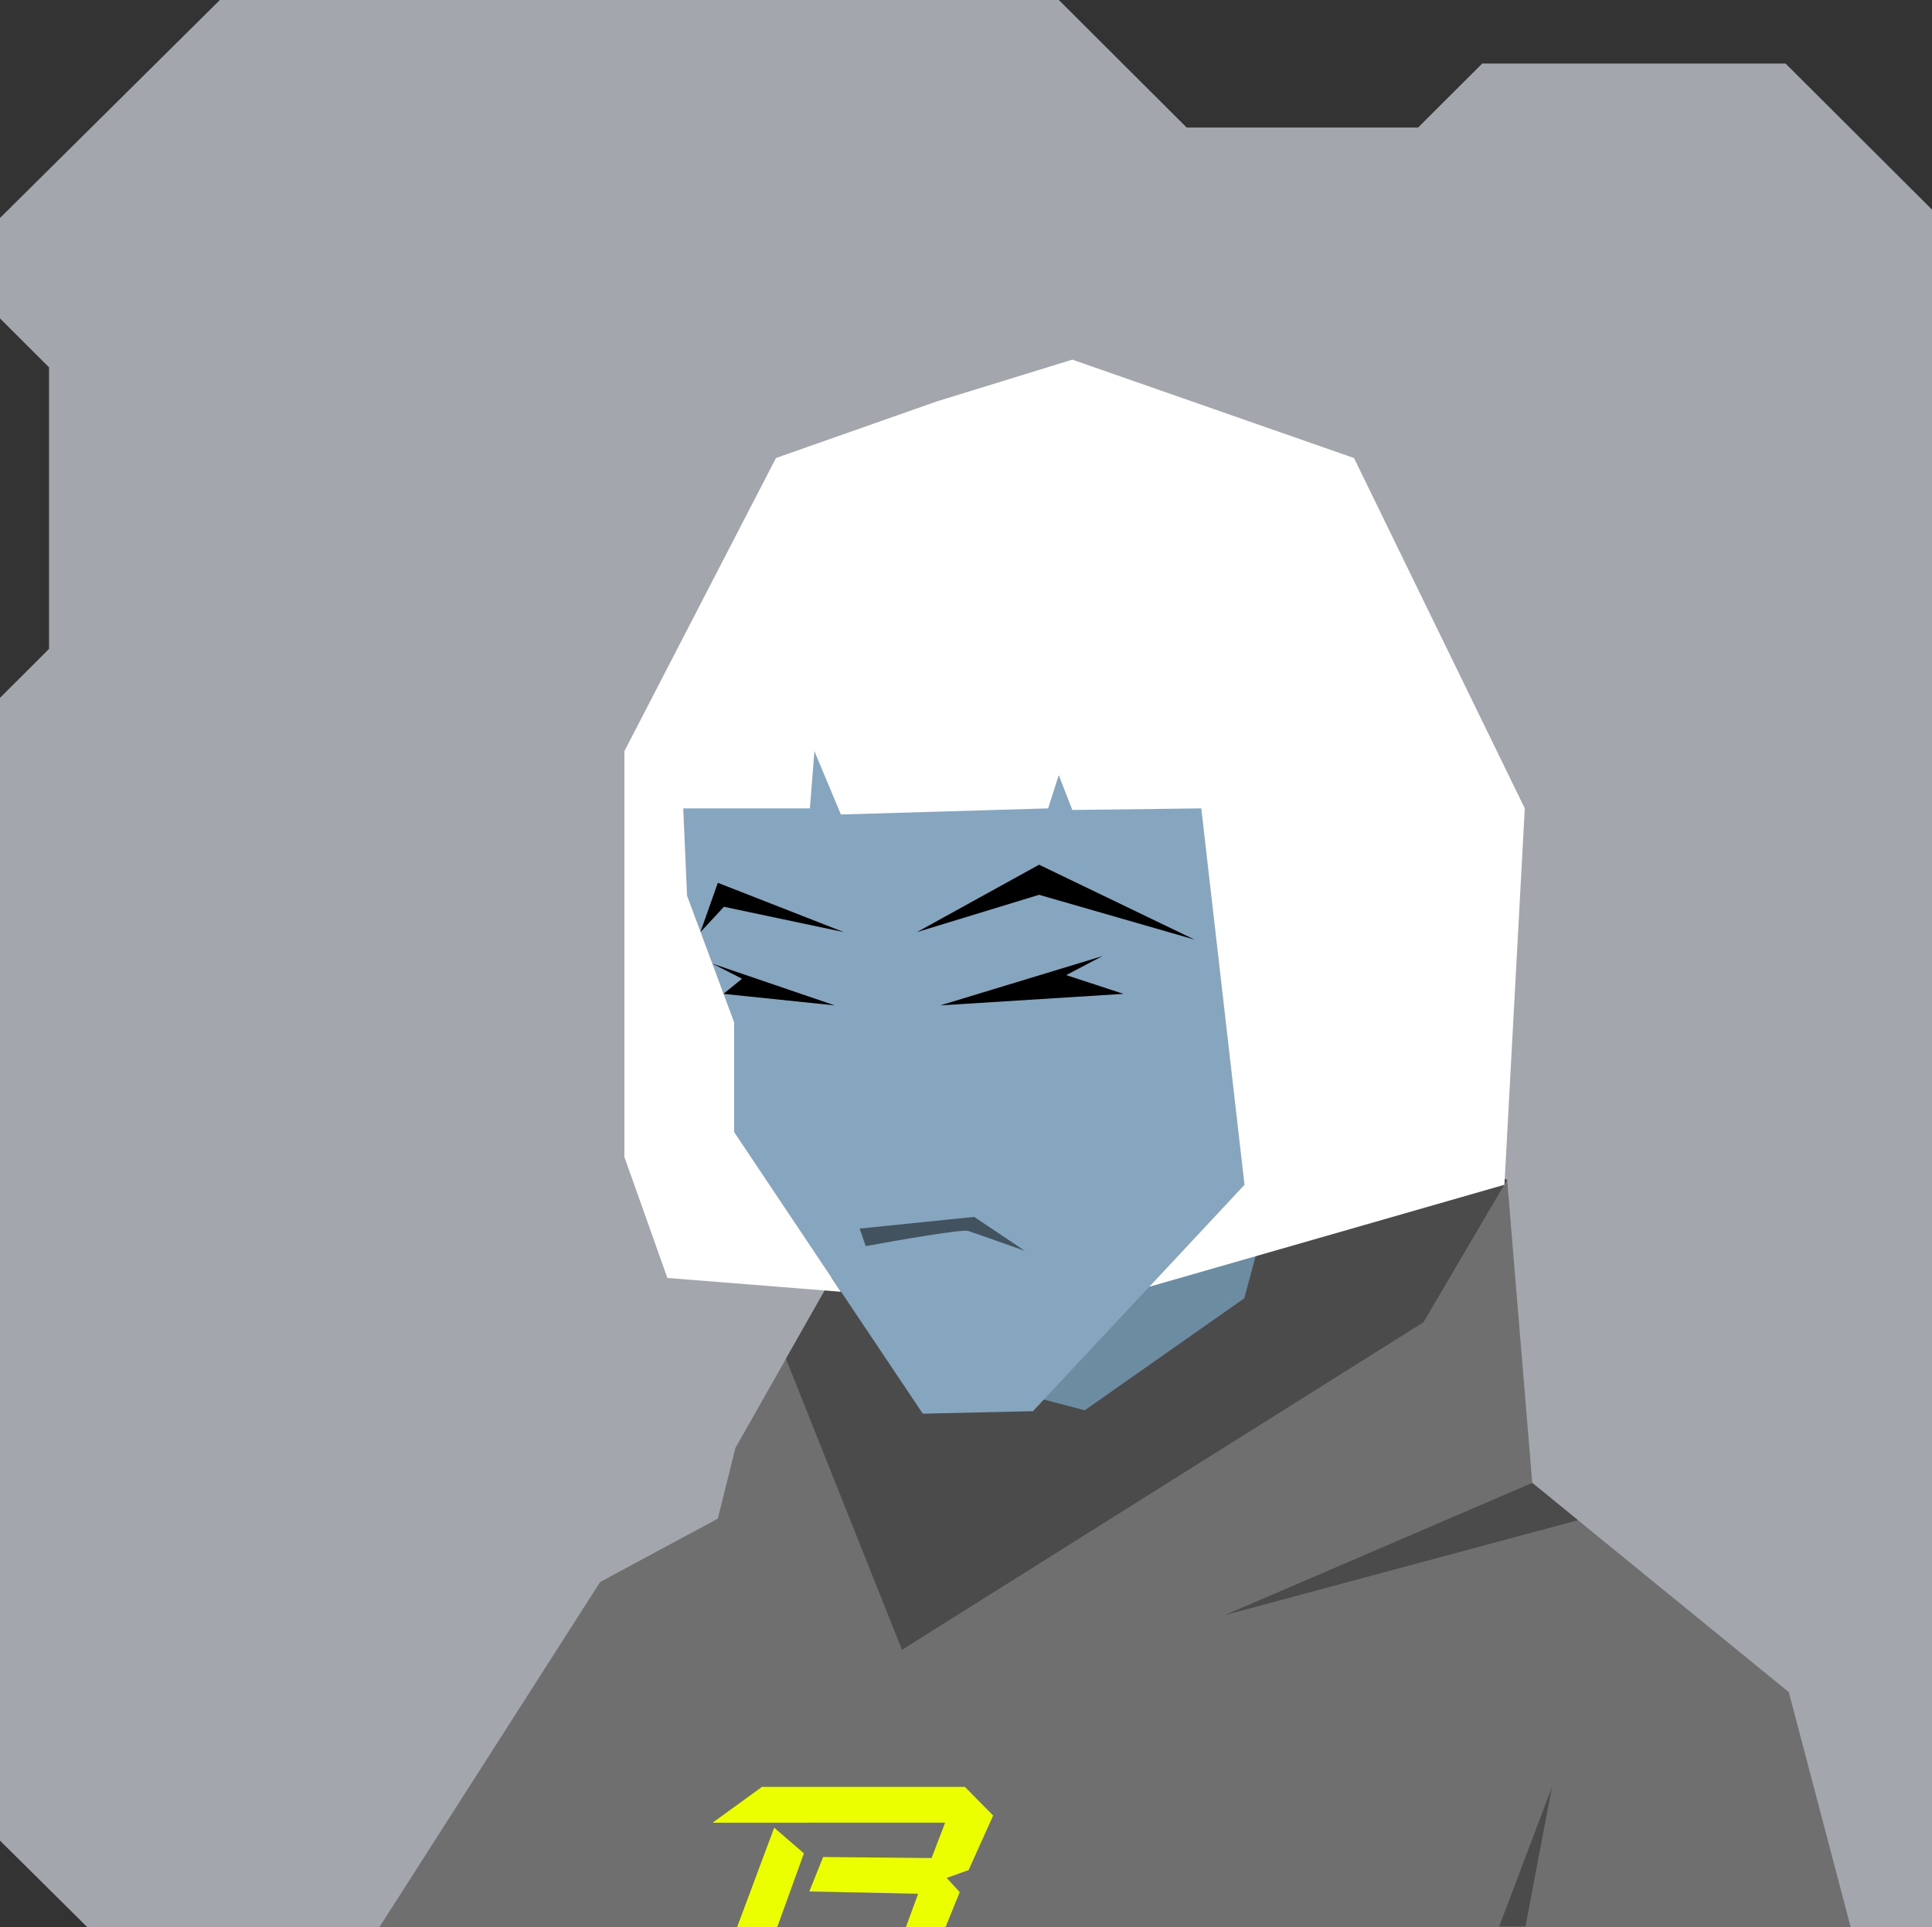 <svg xmlns="http://www.w3.org/2000/svg" width="854" height="852" viewBox="0 0 854 852" fill="none"><rect x="0" y="0" width="854" height="852" fill="#333333" stroke="none"/>    <g id="svgBg"><path d="M97.19 0L0 96.366V140.78L21.683 162.412V286.884L0 308.517V813.759L38.567 852H854V92.669L789.283 28.104H655.177L626.823 56.393H524.558L468.032 0H97.19Z" fill="#A3A6AC" /></g><g id="svgBody"><path d="M179.1 852L246 737.2L450.8 614.4L429.1 563.5L563.3 412.1L578 584.6L784.6 748.3L814.1 852.1L179.1 852Z" fill="#85A6BE" /><path d="M445.4 601.6L428.5 560.5L565 412L573 527.5L554 580L469.3 640.1L445.3 624.1L445.4 601.6Z" fill="#6C8CA2" /><g clip-path="url(#clip0_178_1993)"><path d="M164.2 857.5L265.3 699.4L317.3 671.4L325.1 640.1L370.7 559.7L437.9 612.6L474.5 627.5L551.5 574L579 488.4L666.2 521.6L677.3 655.6L790.7 748.1L819.5 857.5H164.2Z" fill="#6F6F6F" /><path d="M541.3 714.1L677.3 655.6L697.5 672.1L541.3 714.1Z" fill="#4B4B4B" /><path d="M662.7 851.7L686 790.1L674.3 851.7H662.7Z" fill="#4B4B4B" /><path d="M347.4 600.7L370.7 559.7L437.9 612.6L479.5 623.5L550 574L573.5 487L666.2 521.6L629.2 584.6L398.7 729.4L347.4 600.7Z" fill="#4B4B4B" /><path d="M320.235 867L342.221 808.04L355.347 819.4L343.576 851.961H400.46L405.857 837.25L357.746 836.232L363.858 821.011L411.779 821.463L417.791 805.801L315 805.838L336.827 790H426.511L439 802.668L428.155 826.775L418.489 830.25L424.231 836.55L414.419 860.711L403.371 867H320.235Z" fill="#EBFF00" /></g><defs><clipPath id="clip0_178_1993"><rect width="854" height="852" fill="white" /></clipPath></defs></g><g id="svgHead"><path d="M581.3 490.4L456.6 623.9L407.9 625L324.5 500.5V452L303.7 396L299.6 298.6L371.3 199.7L474.6 166.2L597 212.3L635.2 314.7L629.2 383.4L655.2 389.1L666.2 421.2L608.1 493.4L581.3 490.4Z" fill="#85A6BE" /><path d="M430.62 538L380 543.172L382.664 550.931C396.696 548.345 425.399 543.379 427.956 544.207C430.514 545.034 445.718 550.414 453 553L430.62 538Z" fill="black" fill-opacity="0.5" /><path d="M487.3 422.7L415.6 444.5L496.6 439.4L471.3 431.1L487.3 422.7Z" fill="black" /><path d="M405.3 412.1L459.3 395.6L528 415.4L459.3 382.3L405.3 412.1Z" fill="black" /><path d="M373 412.1L317.3 390.3L309.6 412.1L320 400.9L373 412.1Z" fill="black" /><path d="M314.8 426L369 444.5L319.8 439.4L328 432.7L314.8 426Z" fill="black" /><path d="M371.7 571.1L324.5 500.5V452L303.7 396L302 357.4H358L360 332.1L371.7 360.1L463.3 357.4L468 342.7L474 358.1L531 357.4L550.1 523.8L508 568.9L665 523.8L674 357.4L598.5 202.5L474 159L414 177.5L343 202.5L276 332.1V511.5L295 565L371.7 571.1Z" fill="white" /></g></svg>